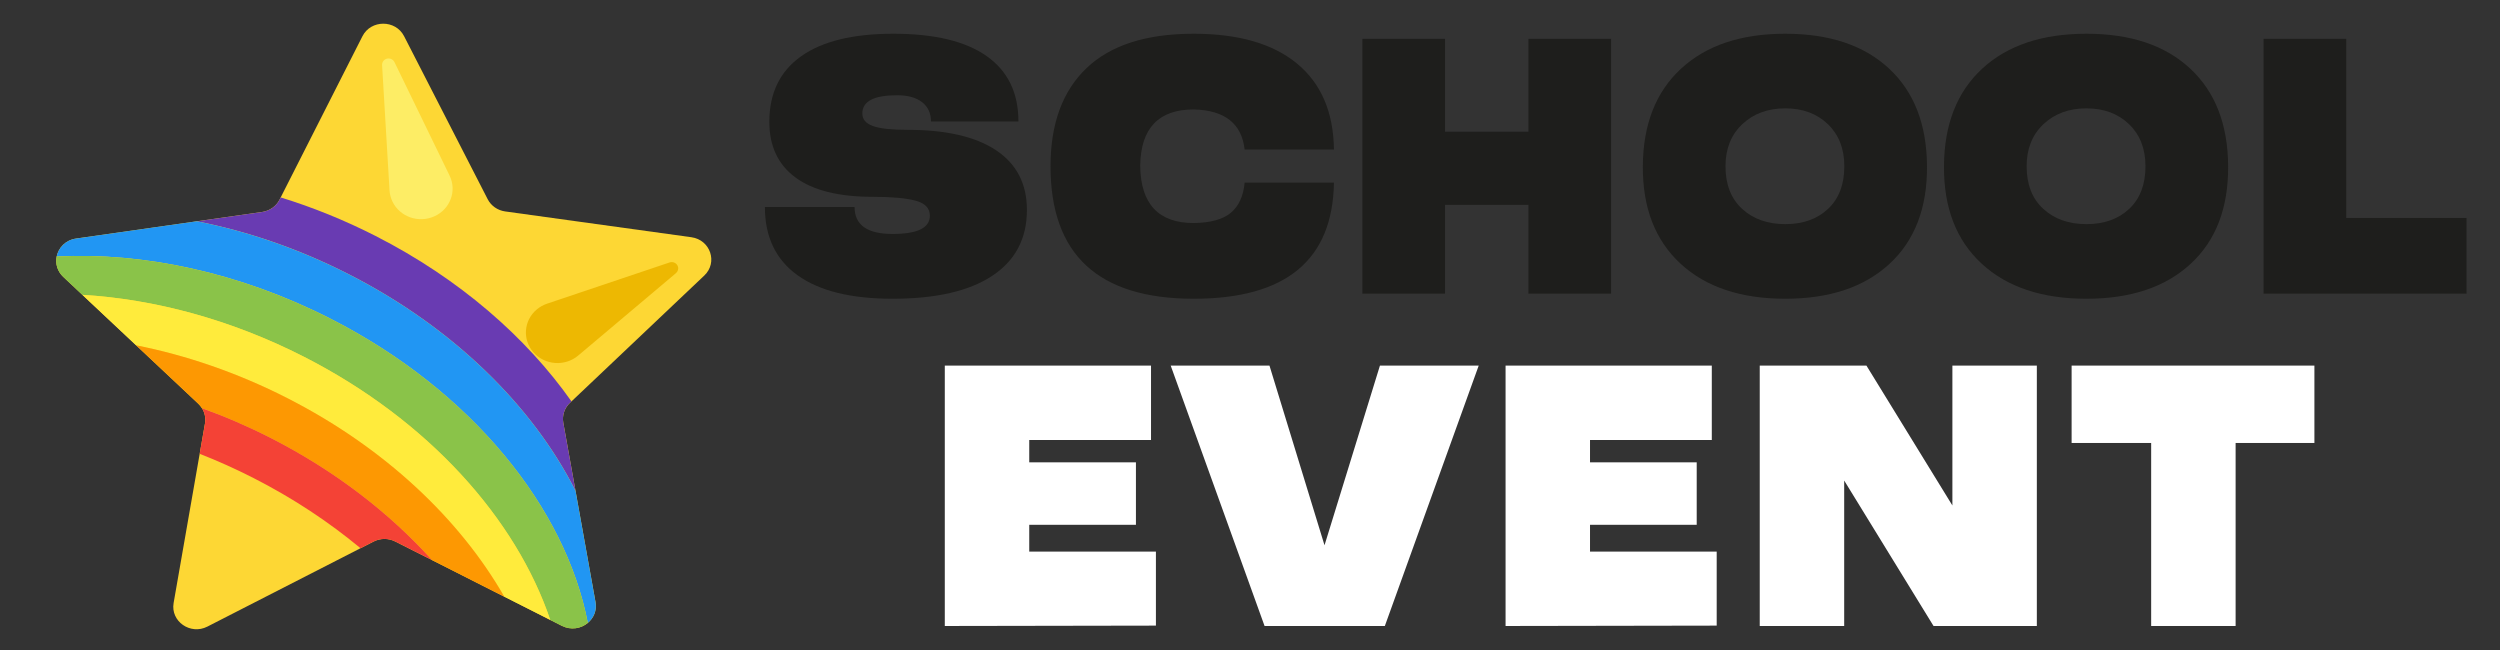 <?xml version="1.0" encoding="UTF-8" standalone="no"?>
<!-- Generator: Adobe Illustrator 27.4.1, SVG Export Plug-In . SVG Version: 6.00 Build 0)  -->

<svg
   xmlns:dc="http://purl.org/dc/elements/1.1/"
   xmlns:cc="http://creativecommons.org/ns#"
   xmlns:rdf="http://www.w3.org/1999/02/22-rdf-syntax-ns#"
   xmlns:svg="http://www.w3.org/2000/svg"
   xmlns="http://www.w3.org/2000/svg"
   xmlns:xlink="http://www.w3.org/1999/xlink"
   xmlns:sodipodi="http://sodipodi.sourceforge.net/DTD/sodipodi-0.dtd"
   xmlns:inkscape="http://www.inkscape.org/namespaces/inkscape"
   version="1.1"
   id="Layer_1"
   x="0px"
   y="0px"
   viewBox="0 0 500 130"
   xml:space="preserve"
   sodipodi:docname="School-events-uk.svg"
   width="500"
   height="130"
   inkscape:version="0.92.4 (5da689c313, 2019-01-14)"><rect x="0" y="0" width="500" height="130" fill="#333333" stroke="none"/><defs
   id="defs157" /><sodipodi:namedview
   pagecolor="#ffffff"
   bordercolor="#666666"
   borderopacity="1"
   objecttolerance="10"
   gridtolerance="10"
   guidetolerance="10"
   inkscape:pageopacity="0"
   inkscape:pageshadow="2"
   inkscape:window-width="1920"
   inkscape:window-height="1009"
   id="namedview155"
   showgrid="false"
   inkscape:zoom="1.3568948"
   inkscape:cx="312.42232"
   inkscape:cy="213.98092"
   inkscape:window-x="-8"
   inkscape:window-y="-8"
   inkscape:window-maximized="1"
   inkscape:current-layer="Layer_1" />
<style
   type="text/css"
   id="style2">
	.st0{fill:#1E1E1C;}
	.st1{fill:#2EBA77;}
	.st2{clip-path:url(#SVGID_00000131335848372461434460000008572276469344522120_);fill:#FDD734;}
	.st3{clip-path:url(#SVGID_00000131335848372461434460000008572276469344522120_);fill:#FDED65;}
	.st4{clip-path:url(#SVGID_00000131335848372461434460000008572276469344522120_);fill:#EDB802;}
	.st5{clip-path:url(#SVGID_00000131335848372461434460000008572276469344522120_);fill:#693BB2;}
	.st6{clip-path:url(#SVGID_00000131335848372461434460000008572276469344522120_);fill:#2196F3;}
	.st7{clip-path:url(#SVGID_00000131335848372461434460000008572276469344522120_);fill:#8AC349;}
	.st8{clip-path:url(#SVGID_00000131335848372461434460000008572276469344522120_);fill:#FFEB3C;}
	.st9{clip-path:url(#SVGID_00000131335848372461434460000008572276469344522120_);fill:#FD9802;}
	.st10{clip-path:url(#SVGID_00000131335848372461434460000008572276469344522120_);fill:#F44236;}
	.st11{display:none;}
	.st12{display:inline;fill:#1E1E1C;}
	.st13{display:inline;}
</style>
<g
   id="g56"
   transform="matrix(0.059,0,0,0.059,-37.789,-88.023)">
	<g
   id="g16">
		<path
   class="st0"
   d="m 3666.21,2504.62 c -140.95,0 -248.33,-26.53 -322.14,-79.59 -73.81,-53.06 -110.7,-130.19 -110.7,-231.38 h 304 c 0,60.88 42.94,91.31 128.84,91.31 84.23,0 126.36,-20.56 126.36,-61.7 0,-25.5 -16.27,-42.56 -48.8,-51.2 -32.53,-8.64 -80.89,-12.97 -145.11,-12.97 -115.09,0 -202.25,-21.8 -261.47,-65.39 -59.22,-43.59 -88.81,-106.53 -88.81,-188.81 0,-97.06 35.86,-171.11 107.58,-222.11 71.72,-51 175.97,-76.52 312.75,-76.52 139.28,0 244.78,25.3 316.5,75.89 71.72,50.59 107.59,124.44 107.59,221.5 h -296.48 c 0,-27.97 -10.02,-49.77 -30.03,-65.39 -20.01,-15.62 -48.38,-23.45 -85.06,-23.45 -78.41,0 -117.59,20.58 -117.59,61.7 0,19.75 11.88,33.94 35.66,42.58 23.77,8.64 63.17,12.95 118.22,12.95 130.94,0 231.02,23.25 300.23,69.72 69.22,46.48 103.83,113.73 103.83,201.77 0,97.08 -39.2,171.53 -117.59,223.36 -78.42,51.83 -191,77.73 -337.78,77.73 z"
   id="path4"
   inkscape:connector-curvature="0"
   style="fill:#1e1e1c" />
		<path
   class="st0"
   d="m 4687,2504.62 c -323.59,0 -485.39,-149.72 -485.39,-449.19 0,-143.95 40.66,-254.8 121.97,-332.55 81.31,-77.75 202.45,-116.62 363.42,-116.62 151.78,0 268.55,33.73 350.28,101.19 81.72,67.47 123.42,164.55 125.09,291.23 h -302.73 c -10.02,-88.03 -67.56,-133.28 -172.64,-135.75 -119.27,0 -179.73,63.77 -181.39,191.27 1.66,129.17 62.12,193.75 181.39,193.75 57.53,-0.81 99.66,-12.55 126.34,-35.17 26.68,-22.62 42.12,-56.56 46.3,-101.81 h 302.73 c -4.17,262.44 -162.62,393.65 -475.37,393.65 z"
   id="path6"
   inkscape:connector-curvature="0"
   style="fill:#1e1e1c" />
		<path
   class="st0"
   d="m 5258.7,2487.34 v -863.8 h 280.22 v 314.67 h 282.73 v -314.67 h 280.22 v 863.8 h -280.22 v -301.09 h -282.73 v 301.09 z"
   id="path8"
   inkscape:connector-curvature="0"
   style="fill:#1e1e1c" />
		<path
   class="st0"
   d="m 6692.32,2504.62 c -150.97,0 -269.39,-39.69 -355.3,-119.08 -85.91,-79.39 -128.44,-189.42 -127.59,-330.11 0.83,-141.48 43.98,-251.72 129.47,-330.7 85.48,-78.97 203.28,-118.47 353.41,-118.47 150.13,0 267.5,39.5 352.16,118.47 84.66,78.98 127.39,189.22 128.23,330.72 0.83,141.5 -41.5,251.73 -126.98,330.7 -85.49,78.99 -203.29,118.47 -353.4,118.47 z m -146.37,-304.79 c 37.53,34.56 86.31,51.83 146.36,51.83 60.05,0 108.42,-17.27 145.12,-51.83 36.69,-34.55 55.05,-82.67 55.05,-144.39 0,-59.22 -18.56,-106.73 -55.67,-142.52 -37.12,-35.78 -85.28,-53.69 -144.5,-53.69 -59.22,0 -107.8,17.91 -145.73,53.69 -37.95,35.78 -56.92,83.3 -56.92,142.52 -0.01,61.72 18.75,109.84 56.29,144.39 z"
   id="path10"
   inkscape:connector-curvature="0"
   style="fill:#1e1e1c" />
		<path
   class="st0"
   d="m 7713.13,2504.62 c -150.97,0 -269.39,-39.69 -355.3,-119.08 -85.91,-79.39 -128.44,-189.42 -127.59,-330.11 0.83,-141.48 43.98,-251.72 129.47,-330.7 85.48,-78.97 203.28,-118.47 353.41,-118.47 150.13,0 267.5,39.5 352.16,118.47 84.66,78.98 127.39,189.22 128.23,330.72 0.83,141.5 -41.5,251.73 -126.98,330.7 -85.49,78.99 -203.29,118.47 -353.4,118.47 z m -146.37,-304.79 c 37.53,34.56 86.31,51.83 146.36,51.83 60.05,0 108.42,-17.27 145.12,-51.83 36.69,-34.55 55.05,-82.67 55.05,-144.39 0,-59.22 -18.56,-106.73 -55.67,-142.52 -37.12,-35.78 -85.28,-53.69 -144.5,-53.69 -59.22,0 -107.8,17.91 -145.73,53.69 -37.95,35.78 -56.92,83.3 -56.92,142.52 -0.01,61.72 18.75,109.84 56.29,144.39 z"
   id="path12"
   inkscape:connector-curvature="0"
   style="fill:#1e1e1c" />
		<path
   class="st0"
   d="m 8313.59,2487.34 v -863.8 h 280.22 v 607.12 h 407.83 v 256.67 h -688.05 z"
   id="path14"
   inkscape:connector-curvature="0"
   style="fill:#1e1e1c" />
	</g>
	<g
   id="g28">
		<path
   class="st1"
   d="m 3843.19,3613.92 v -882.7 h 699.06 v 252.2 h -412.8 v 75.66 h 361.67 v 211.86 h -361.67 v 90.78 h 429.41 v 250.94 z"
   id="path18"
   inkscape:connector-curvature="0"
   style="fill:#ffffff" />
		<path
   class="st1"
   d="m 4927.16,3613.92 -318.22,-882.7 h 334.84 l 186.58,609.06 187.88,-609.06 h 334.83 l -318.22,882.7 z"
   id="path20"
   inkscape:connector-curvature="0"
   style="fill:#ffffff" />
		<path
   class="st1"
   d="m 5744.12,3613.92 v -882.7 h 699.06 v 252.2 h -412.8 v 75.66 h 361.67 v 211.86 h -361.67 v 90.78 h 429.41 v 250.94 z"
   id="path22"
   inkscape:connector-curvature="0"
   style="fill:#ffffff" />
		<path
   class="st1"
   d="m 6605.71,3613.92 v -882.7 h 361.67 l 291.39,474.14 v -474.14 h 286.27 v 882.7 h -350.17 l -302.89,-493.05 v 493.05 z"
   id="path24"
   inkscape:connector-curvature="0"
   style="fill:#ffffff" />
		<path
   class="st1"
   d="m 7932.57,3613.92 v -620.41 h -269.66 v -262.3 h 823.03 v 262.3 h -267.11 v 620.41 z"
   id="path26"
   inkscape:connector-curvature="0"
   style="fill:#ffffff" />
	</g>
	<g
   id="g54">
		<defs
   id="defs31">
			<rect
   id="SVGID_1_"
   x="831.06"
   y="1572.24"
   width="2220.65"
   height="2052.74" />
		</defs>
		<clipPath
   id="SVGID_00000062907774024237227340000007794578140514611878_">
			<use
   xlink:href="#SVGID_1_"
   style="overflow:visible"
   id="use33"
   x="0"
   y="0"
   width="100%"
   height="100%" />
		</clipPath>
		<path
   style="fill:#fdd734"
   d="m 2572.5,2857.46 c -18.46,17.54 -26.94,42.82 -22.49,67.54 l 41.44,230.75 67.73,376.99 c 5.19,28.78 -6.43,54.46 -26.12,70.8 -22.91,19.06 -56.77,25.52 -87.91,9.81 l -39.38,-19.93 -155.8,-78.86 h -0.08 l -244.87,-123.99 -0.08,-0.08 -124.66,-62.99 c -22.99,-11.64 -50.34,-11.56 -73.33,0.16 l -44.33,22.65 -519.15,265.68 c -57.76,29.5 -125.32,-17.86 -114.44,-80.13 l 88.32,-505.6 17.96,-102.62 c 3.21,-18.18 -0.58,-36.68 -10.3,-52.15 -3.46,-5.5 -7.66,-10.6 -12.52,-15.23 L 1101.9,2662.44 919.73,2491.41 855.05,2430.65 c -20.76,-19.54 -27.27,-45.53 -22.49,-69.21 6.1,-29.66 29.91,-55.74 65.83,-60.84 l 409.32,-58.53 h 0.08 l 221.22,-31.58 c 25.62,-3.67 47.79,-19.3 59.16,-41.86 l 3.79,-7.5 277.08,-546.27 c 28.75,-56.69 112.22,-56.85 141.22,-0.32 l 283.35,552.57 c 11.53,22.49 33.78,38.03 59.4,41.54 l 631.04,87.39 c 64.6,8.93 90.55,85.64 43.91,129.89 l -450.27,426.67 z"
   clip-path="url(#SVGID_00000062907774024237227340000007794578140514611878_)"
   id="path36"
   inkscape:connector-curvature="0" />
		<path
   style="fill:#fded65"
   d="m 1977.58,1702.29 187.01,385 c 25.15,51.76 2.17,113.45 -51.31,137.77 -53.49,24.34 -117.23,2.11 -142.36,-49.66 -5.95,-12.24 -9.19,-25.39 -9.99,-38.11 l -25.24,-424.71 c -0.69,-11.75 8.58,-21.82 20.71,-22.49 9.21,-0.52 17.45,4.58 21.18,12.2"
   clip-path="url(#SVGID_00000062907774024237227340000007794578140514611878_)"
   id="path38"
   inkscape:connector-curvature="0" />
		<path
   style="fill:#edb802"
   d="m 2931.96,2417.73 -331.47,279.42 c -44.57,37.56 -112.16,33.06 -150.97,-10.07 -38.81,-43.13 -34.16,-108.54 10.41,-146.11 10.54,-8.88 22.72,-15.5 35.14,-19.73 l 415.21,-139.7 c 11.49,-3.86 24.03,2.02 28.02,13.13 3.03,8.44 0.21,17.51 -6.34,23.06"
   clip-path="url(#SVGID_00000062907774024237227340000007794578140514611878_)"
   id="path40"
   inkscape:connector-curvature="0" />
		<path
   style="fill:#693bb2"
   d="m 2591.45,3155.75 c -144.1,-284.98 -411.55,-552.01 -768.3,-733.97 -169.56,-86.51 -344.07,-146 -515.36,-179.72 l 221.22,-31.58 c 25.62,-3.67 47.79,-19.3 59.16,-41.86 l 3.79,-7.49 c 107.93,33.25 215.95,76.79 322.07,130.85 283.18,144.48 510.01,342.54 663.67,560.62 l -5.19,4.86 c -18.46,17.54 -26.94,42.82 -22.49,67.54 z"
   clip-path="url(#SVGID_00000062907774024237227340000007794578140514611878_)"
   id="path42"
   inkscape:connector-curvature="0" />
		<path
   style="fill:#2196f3"
   d="m 2633.06,3603.54 c -74.65,-388.63 -392.51,-786.67 -871.79,-1031.06 -309.63,-157.96 -635.9,-225.89 -928.72,-211.06 6.1,-29.66 29.91,-55.74 65.83,-60.84 l 409.32,-58.53 h 0.08 c 171.29,33.73 345.8,93.21 515.36,179.72 356.76,181.96 624.2,448.99 768.3,733.97 l 67.73,376.99 c 5.2,28.79 -6.42,54.47 -26.11,70.81"
   clip-path="url(#SVGID_00000062907774024237227340000007794578140514611878_)"
   id="path44"
   inkscape:connector-curvature="0" />
		<path
   style="fill:#8ac349"
   d="m 2633.06,3603.54 c -22.91,19.06 -56.77,25.52 -87.91,9.81 l -39.38,-19.93 C 2390.01,3251.12 2093.07,2916.7 1670.89,2701.34 1422.56,2574.72 1163.6,2505.91 919.72,2491.4 l -64.68,-60.76 c -20.76,-19.54 -27.27,-45.53 -22.49,-69.21 292.82,-14.83 619.09,53.1 928.72,211.06 479.28,244.38 797.14,642.42 871.79,1031.05"
   clip-path="url(#SVGID_00000062907774024237227340000007794578140514611878_)"
   id="path46"
   inkscape:connector-curvature="0" />
		<path
   style="fill:#ffeb3c"
   d="m 2505.76,3593.42 -155.8,-78.86 c -150.04,-261.85 -404.13,-504.09 -735.27,-672.97 -168.74,-86.03 -342.34,-145.36 -512.81,-179.17 L 919.71,2491.39 c 243.88,14.51 502.84,83.32 751.17,209.94 422.18,215.37 719.12,549.78 834.88,892.09"
   clip-path="url(#SVGID_00000062907774024237227340000007794578140514611878_)"
   id="path48"
   inkscape:connector-curvature="0" />
		<path
   style="fill:#fd9802"
   d="m 2349.88,3514.56 -244.87,-123.99 c -143.53,-159.47 -328.17,-302.44 -546.26,-413.75 -77.12,-39.31 -155.31,-73.12 -233.75,-101.34 -3.46,-5.5 -7.66,-10.6 -12.52,-15.23 l -210.59,-197.82 c 170.47,33.81 344.07,93.13 512.81,179.17 331.13,168.87 585.23,411.11 735.18,672.96"
   clip-path="url(#SVGID_00000062907774024237227340000007794578140514611878_)"
   id="path50"
   inkscape:connector-curvature="0" />
		<path
   style="fill:#f44236"
   d="m 2104.93,3390.49 -124.66,-62.99 c -22.99,-11.64 -50.34,-11.56 -73.33,0.16 l -44.33,22.65 c -107.19,-89.06 -228.8,-169.68 -363.18,-238.17 -60.23,-30.7 -121.03,-58.05 -182.09,-81.89 l 17.96,-102.62 c 3.21,-18.18 -0.58,-36.68 -10.3,-52.15 78.44,28.23 156.63,62.03 233.75,101.34 218.01,111.23 402.65,254.28 546.18,413.67"
   clip-path="url(#SVGID_00000062907774024237227340000007794578140514611878_)"
   id="path52"
   inkscape:connector-curvature="0" />
	</g>
</g>
<g
   class="st11"
   id="g106"
   style="display:none"
   transform="translate(0,-4870)">
	<g
   id="g104">
		<path
   class="st12"
   d="m 3506.75,3987.98 v -235.01 h 166.52 v 56.4 h -104.41 v 44.32 h 94.34 v 52.04 h -94.34 v 82.25 z"
   id="path58"
   inkscape:connector-curvature="0"
   style="display:inline;fill:#1e1e1c" />
		<path
   class="st12"
   d="m 3885.12,3820.12 v 167.86 h -57.41 v -31.56 c -7.61,23.95 -28.87,35.92 -63.79,35.92 -38.5,0 -57.75,-20.03 -57.75,-60.09 v -112.13 h 61.77 v 98.03 c 0,23.73 8.73,35.59 26.19,35.59 19.25,0 28.87,-11.63 28.87,-34.92 v -98.7 z"
   id="path60"
   inkscape:connector-curvature="0"
   style="display:inline;fill:#1e1e1c" />
		<path
   class="st12"
   d="m 3925.4,3987.98 v -167.86 h 57.41 v 31.56 c 7.61,-23.95 28.87,-35.92 63.79,-35.92 38.49,0 57.75,20.03 57.75,60.1 v 112.13 h -61.77 v -98.03 c 0,-23.72 -8.73,-35.59 -26.19,-35.59 -19.25,0 -28.87,11.64 -28.87,34.92 v 98.7 h -62.12 z"
   id="path62"
   inkscape:connector-curvature="0"
   style="display:inline;fill:#1e1e1c" />
		<path
   class="st12"
   d="m 4326.25,3992.01 c -31.11,0.22 -53.77,-6.04 -67.98,-18.8 -14.22,-12.76 -21.32,-29.88 -21.32,-51.37 0,-27.75 18.69,-49.69 56.07,-65.8 -9.18,-15.44 -13.77,-31.33 -13.77,-47.67 0,-19.47 7.94,-34.24 23.84,-44.32 15.89,-10.07 35.7,-15.11 59.42,-15.11 12.53,0 24.39,1.85 35.59,5.54 11.19,3.69 20.82,9.74 28.87,18.13 8.06,8.39 12.09,18.41 12.09,30.05 0,15.67 -4.59,29.21 -13.76,40.62 -9.18,11.41 -21.49,20.48 -36.93,27.19 l -10.07,3.69 29.54,32.9 c 10.52,-11.86 17.57,-26.74 21.15,-44.65 h 61.77 c -6.71,30.89 -17.57,55.29 -32.57,73.19 -4.25,5.15 -8.28,9.29 -12.09,12.42 l 37.27,39.95 h -73.52 l -10.74,-11.42 c -23.51,10.31 -47.8,15.46 -72.86,15.46 z m 5.37,-49.35 c 10.52,0 20.59,-1.79 30.21,-5.37 l -37.27,-41.97 c -14.77,6.49 -22.16,15.11 -22.16,25.85 -0.23,6.71 2.52,11.98 8.22,15.78 5.72,3.81 12.72,5.71 21,5.71 z m 15.78,-106.76 c 11.19,-2.91 19.19,-5.99 24,-9.23 4.81,-3.24 7.22,-8.67 7.22,-16.28 0,-12.31 -6.38,-18.46 -19.14,-18.46 -12.31,0 -18.46,6.83 -18.46,20.48 0,7.6 2.12,15.43 6.38,23.49 z"
   id="path64"
   inkscape:connector-curvature="0"
   style="display:inline;fill:#1e1e1c" />
		<path
   class="st12"
   d="m 4629.4,3987.98 v -235.01 h 166.52 v 56.4 h -104.41 v 44.32 h 94.34 v 52.04 h -94.34 v 82.25 z"
   id="path66"
   inkscape:connector-curvature="0"
   style="display:inline;fill:#1e1e1c" />
		<path
   class="st12"
   d="m 5007.77,3820.12 v 167.86 h -57.41 v -31.56 c -7.61,23.95 -28.87,35.92 -63.79,35.92 -38.5,0 -57.75,-20.03 -57.75,-60.09 v -112.13 h 61.77 v 98.03 c 0,23.73 8.73,35.59 26.19,35.59 19.25,0 28.87,-11.63 28.87,-34.92 v -98.7 z"
   id="path68"
   inkscape:connector-curvature="0"
   style="display:inline;fill:#1e1e1c" />
		<path
   class="st12"
   d="m 5048.05,3987.98 v -167.86 h 57.41 v 31.56 c 7.61,-23.95 28.87,-35.92 63.79,-35.92 38.49,0 57.75,20.03 57.75,60.1 v 112.13 h -61.77 v -98.03 c 0,-23.72 -8.73,-35.59 -26.19,-35.59 -19.25,0 -28.87,11.64 -28.87,34.92 v 98.7 h -62.12 z"
   id="path70"
   inkscape:connector-curvature="0"
   style="display:inline;fill:#1e1e1c" />
		<path
   class="st12"
   d="m 5327.37,3992.01 c -23.95,0 -42.08,-7.55 -54.39,-22.66 -12.31,-15.11 -18.46,-36.87 -18.46,-65.3 0,-28.42 6.15,-50.19 18.46,-65.3 12.31,-15.11 30.44,-22.66 54.39,-22.66 15.66,0 28.87,3.75 39.62,11.25 10.74,7.5 17.57,16.28 20.48,26.35 v -100.72 h 61.77 v 235.01 h -61.77 v -34.92 c -3.14,10.07 -10.02,19.08 -20.65,27.03 -10.63,7.94 -23.79,11.92 -39.45,11.92 z m 24.84,-46 c 11.19,0 19.86,-3.58 26.02,-10.74 6.15,-7.16 9.23,-17.01 9.23,-29.54 0,-12.53 -3.08,-22.38 -9.23,-29.54 -6.16,-7.16 -14.83,-10.74 -26.02,-10.74 -23.73,0 -35.59,13.43 -35.59,40.29 0,13.21 3.02,23.22 9.07,30.05 6.05,6.81 14.88,10.22 26.52,10.22 z"
   id="path72"
   inkscape:connector-curvature="0"
   style="display:inline;fill:#1e1e1c" />
		<path
   class="st12"
   d="m 5487.85,3987.98 v -167.86 h 57.75 v 52.37 c 1.12,-15.44 8.17,-28.03 21.15,-37.77 12.98,-9.74 29.43,-14.6 49.35,-14.6 v 53.04 c -23.28,0.67 -39.73,3.14 -49.35,7.39 -11.19,5.15 -16.79,16.57 -16.79,34.24 v 73.19 z"
   id="path74"
   inkscape:connector-curvature="0"
   style="display:inline;fill:#1e1e1c" />
		<path
   class="st12"
   d="m 5688.95,3992.01 c -18.58,0 -32.9,-4.36 -42.97,-13.09 -10.07,-8.73 -15.11,-20.93 -15.11,-36.59 0,-6.04 0.78,-11.58 2.35,-16.62 1.56,-5.04 3.41,-9.23 5.54,-12.59 2.12,-3.36 5.2,-6.38 9.23,-9.06 4.03,-2.69 7.55,-4.75 10.58,-6.21 3.02,-1.45 7.33,-2.8 12.92,-4.03 5.59,-1.23 9.85,-2.07 12.76,-2.52 2.91,-0.45 7.27,-1.12 13.09,-2.01 20.59,-2.91 32.68,-5.15 36.26,-6.71 5.37,-2.46 8.17,-5.71 8.39,-9.74 0,-12.98 -8.62,-19.36 -25.85,-19.14 -18.36,0.23 -27.53,8.95 -27.53,26.19 h -54.05 c -0.23,-20.81 6.49,-36.65 20.14,-47.5 13.65,-10.85 33.46,-16.28 59.42,-16.28 29.99,0 51.7,5.77 65.13,17.29 13.43,11.53 20.14,29.27 20.14,53.21 V 3988 h -51.7 v -22.49 c -3.36,6.71 -9.9,12.82 -19.64,18.3 -9.73,5.46 -22.77,8.2 -39.1,8.2 z m 20.47,-39.95 c 10.29,0 18.41,-2.52 24.34,-7.55 5.93,-5.04 8.9,-11.02 8.9,-17.96 v -16.45 c -9.18,4.03 -20.03,7.28 -32.57,9.74 -11.19,2.69 -17.96,5.15 -20.31,7.39 -2.35,2.24 -3.52,5.6 -3.52,10.07 0,9.84 7.72,14.76 23.16,14.76 z"
   id="path76"
   inkscape:connector-curvature="0"
   style="display:inline;fill:#1e1e1c" />
		<path
   class="st12"
   d="m 5839.01,3794.27 v -41.29 h 62.11 v 41.29 z m 0,193.71 v -167.86 h 62.11 v 167.86 z"
   id="path78"
   inkscape:connector-curvature="0"
   style="display:inline;fill:#1e1e1c" />
		<path
   class="st12"
   d="m 6017.95,3992.68 c -56.4,0 -84.6,-19.81 -84.6,-59.42 h 54.39 c 0.45,6.49 3.36,11.58 8.73,15.28 5.37,3.69 12.53,5.54 21.49,5.54 8.06,0 14.83,-1.4 20.31,-4.2 5.48,-2.8 8.23,-6.66 8.23,-11.58 0,-5.59 -2.24,-9.57 -6.71,-11.92 -4.48,-2.35 -14.44,-3.52 -29.88,-3.52 -25.07,0 -43.54,-3.86 -55.4,-11.58 -11.87,-7.72 -17.79,-20.2 -17.79,-37.43 0,-17.23 6.77,-31.17 20.31,-41.8 13.54,-10.63 33.74,-15.95 60.6,-15.95 27.3,0 47.89,4.98 61.77,14.94 13.88,9.96 20.82,23.78 20.82,41.46 h -54.05 c -1.34,-12.98 -10.74,-19.47 -28.2,-19.47 -15.89,0 -23.84,4.93 -23.84,14.77 0,5.37 2.57,9.06 7.72,11.08 5.15,2.01 15.44,3.14 30.89,3.36 24.39,0.45 42.47,4.36 54.22,11.75 11.75,7.39 17.63,20.93 17.63,40.62 -0.02,38.71 -28.89,58.07 -86.64,58.07 z"
   id="path80"
   inkscape:connector-curvature="0"
   style="display:inline;fill:#1e1e1c" />
		<path
   class="st12"
   d="m 6135.79,3794.27 v -41.29 h 62.11 v 41.29 z m 0,193.71 v -167.86 h 62.11 v 167.86 z"
   id="path82"
   inkscape:connector-curvature="0"
   style="display:inline;fill:#1e1e1c" />
		<path
   class="st12"
   d="m 6239.53,3987.98 v -167.86 h 57.41 v 31.56 c 7.61,-23.95 28.87,-35.92 63.79,-35.92 38.49,0 57.75,20.03 57.75,60.1 v 112.13 h -61.77 v -98.03 c 0,-23.72 -8.73,-35.59 -26.19,-35.59 -19.25,0 -28.87,11.64 -28.87,34.92 v 98.7 h -62.12 z"
   id="path84"
   inkscape:connector-curvature="0"
   style="display:inline;fill:#1e1e1c" />
		<path
   class="st12"
   d="m 6542.69,4055.13 c -31.34,0 -55.01,-5.66 -71.01,-16.95 -16,-11.3 -24.34,-27.25 -25.01,-47.84 h 62.11 c 1.34,18.13 12.31,27.19 32.9,27.19 12.76,0 22.6,-4.03 29.54,-12.09 6.93,-8.06 10.41,-20.14 10.41,-36.26 v -21.15 c -2.91,10.07 -9.74,17.91 -20.48,23.5 -10.74,5.6 -24.84,8.39 -42.3,8.39 -23.06,0 -41.07,-7.22 -54.05,-21.65 -12.98,-14.44 -19.47,-34.3 -19.47,-59.59 0,-25.29 6.55,-45.38 19.64,-60.26 13.09,-14.88 31.17,-22.33 54.22,-22.33 32.23,0 52.04,12.65 59.42,37.94 v -33.91 h 62.11 l -0.33,152.42 c 0,27.08 -8.51,47.62 -25.52,61.61 -17.01,13.98 -41.08,20.98 -72.18,20.98 z m -1.01,-116.5 c 10.96,0 19.69,-3.53 26.19,-10.58 6.49,-7.05 9.74,-16.5 9.74,-28.37 0,-11.64 -3.25,-20.98 -9.74,-28.03 -6.49,-7.05 -15.22,-10.58 -26.19,-10.58 -11.19,0 -19.7,3.53 -25.52,10.58 -5.82,7.05 -8.73,16.4 -8.73,28.03 0,11.87 2.91,21.32 8.73,28.37 5.82,7.05 14.33,10.58 25.52,10.58 z"
   id="path86"
   inkscape:connector-curvature="0"
   style="display:inline;fill:#1e1e1c" />
		<path
   class="st12"
   d="m 6844.5,3987.98 v -176.93 h -74.87 v -58.08 h 211.17 v 58.08 h -74.2 v 176.93 z"
   id="path88"
   inkscape:connector-curvature="0"
   style="display:inline;fill:#1e1e1c" />
		<path
   class="st12"
   d="m 7079.17,3992.01 c -30.44,0 -53.88,-7.66 -70.33,-23 -16.45,-15.33 -24.57,-36.98 -24.34,-64.96 0.22,-27.98 8.45,-49.63 24.68,-64.96 16.23,-15.33 39.56,-23 70,-23 29.99,0 53.16,7.72 69.5,23.17 16.33,15.44 24.51,37.05 24.51,64.8 0.22,27.98 -7.84,49.63 -24.17,64.96 -16.36,15.32 -39.64,22.99 -69.85,22.99 z m 0.33,-46.33 c 12.09,0 20.92,-3.75 26.52,-11.25 5.59,-7.5 8.39,-17.62 8.39,-30.38 0,-27.75 -11.64,-41.63 -34.92,-41.63 -23.73,0 -35.59,13.88 -35.59,41.63 0.02,27.75 11.88,41.63 35.6,41.63 z"
   id="path90"
   inkscape:connector-curvature="0"
   style="display:inline;fill:#1e1e1c" />
		<path
   class="st12"
   d="m 7293.36,4055.13 c -31.34,0 -55.01,-5.66 -71.01,-16.95 -16,-11.3 -24.34,-27.25 -25.01,-47.84 h 62.11 c 1.34,18.13 12.31,27.19 32.9,27.19 12.76,0 22.6,-4.03 29.54,-12.09 6.93,-8.06 10.41,-20.14 10.41,-36.26 v -21.15 c -2.91,10.07 -9.74,17.91 -20.48,23.5 -10.74,5.6 -24.84,8.39 -42.3,8.39 -23.06,0 -41.07,-7.22 -54.05,-21.65 -12.98,-14.44 -19.47,-34.3 -19.47,-59.59 0,-25.29 6.55,-45.38 19.64,-60.26 13.09,-14.88 31.17,-22.33 54.22,-22.33 32.23,0 52.04,12.65 59.42,37.94 v -33.91 h 62.11 l -0.33,152.42 c 0,27.08 -8.51,47.62 -25.52,61.61 -17.01,13.98 -41.07,20.98 -72.18,20.98 z m -1.01,-116.5 c 10.96,0 19.69,-3.53 26.19,-10.58 6.49,-7.05 9.74,-16.5 9.74,-28.37 0,-11.64 -3.25,-20.98 -9.74,-28.03 -6.49,-7.05 -15.22,-10.58 -26.19,-10.58 -11.19,0 -19.7,3.53 -25.52,10.58 -5.82,7.05 -8.73,16.4 -8.73,28.03 0,11.87 2.91,21.32 8.73,28.37 5.83,7.05 14.33,10.58 25.52,10.58 z"
   id="path92"
   inkscape:connector-curvature="0"
   style="display:inline;fill:#1e1e1c" />
		<path
   class="st12"
   d="m 7507.89,3992.01 c -30,0 -53.1,-7.77 -69.33,-23.33 -16.23,-15.55 -24.34,-37.1 -24.34,-64.63 0,-26.63 8.39,-47.95 25.18,-63.96 16.79,-16 39.28,-24 67.48,-24 28.2,0 50.02,8 65.47,24 15.44,16 23.17,38.78 23.17,68.32 v 7.72 h -123.88 c 0.89,10.74 4.47,19.19 10.74,25.35 6.26,6.16 14.77,9.23 25.52,9.23 8.28,0 15.22,-2.29 20.82,-6.88 5.59,-4.58 8.73,-10.58 9.4,-17.96 h 54.72 c -0.67,20.14 -8.22,36.21 -22.66,48.18 -14.45,11.97 -35.21,17.96 -62.29,17.96 z m -34.91,-105.76 h 67.48 c -3.14,-19.69 -14.33,-29.54 -33.57,-29.54 -19.03,0 -30.34,9.85 -33.91,29.54 z"
   id="path94"
   inkscape:connector-curvature="0"
   style="display:inline;fill:#1e1e1c" />
		<path
   class="st12"
   d="m 7686.84,3987.98 c -16.57,0 -28.99,-4.08 -37.27,-12.25 -8.28,-8.17 -12.42,-19.75 -12.42,-34.75 v -76.88 h -31.22 v -43.98 h 32.23 v -50.02 h 61.1 v 50.02 h 36.93 v 43.98 h -36.93 v 51.03 c 0,8.51 1.23,14.49 3.69,17.96 2.46,3.47 7.94,5.2 16.45,5.2 h 18.13 v 49.69 z"
   id="path96"
   inkscape:connector-curvature="0"
   style="display:inline;fill:#1e1e1c" />
		<path
   class="st12"
   d="m 7772.11,3987.98 v -235.01 h 57.41 v 98.7 c 7.61,-23.95 28.87,-35.92 63.79,-35.92 18.58,0 32.84,5.15 42.81,15.44 9.96,10.3 14.94,25.18 14.94,44.65 v 112.13 h -61.77 v -98.03 c 0,-23.72 -8.73,-35.59 -26.19,-35.59 -8.73,0 -15.73,3.42 -20.98,10.24 -5.26,6.83 -7.89,15.06 -7.89,24.68 v 98.7 h -62.12 z"
   id="path98"
   inkscape:connector-curvature="0"
   style="display:inline;fill:#1e1e1c" />
		<path
   class="st12"
   d="m 8071.24,3992.01 c -30,0 -53.1,-7.77 -69.33,-23.33 -16.23,-15.55 -24.34,-37.1 -24.34,-64.63 0,-26.63 8.39,-47.95 25.18,-63.96 16.79,-16 39.28,-24 67.48,-24 28.2,0 50.02,8 65.47,24 15.44,16 23.17,38.78 23.17,68.32 v 7.72 h -123.88 c 0.89,10.74 4.47,19.19 10.74,25.35 6.26,6.16 14.77,9.23 25.52,9.23 8.28,0 15.22,-2.29 20.82,-6.88 5.59,-4.58 8.73,-10.58 9.4,-17.96 h 54.72 c -0.67,20.14 -8.22,36.21 -22.66,48.18 -14.45,11.97 -35.21,17.96 -62.29,17.96 z m -34.91,-105.76 h 67.48 c -3.14,-19.69 -14.33,-29.54 -33.57,-29.54 -19.03,0 -30.34,9.85 -33.91,29.54 z"
   id="path100"
   inkscape:connector-curvature="0"
   style="display:inline;fill:#1e1e1c" />
		<path
   class="st12"
   d="m 8187.74,3987.98 v -167.86 h 57.75 v 52.37 c 1.12,-15.44 8.17,-28.03 21.15,-37.77 12.98,-9.74 29.43,-14.6 49.35,-14.6 v 53.04 c -23.28,0.67 -39.73,3.14 -49.35,7.39 -11.19,5.15 -16.79,16.57 -16.79,34.24 v 73.19 z"
   id="path102"
   inkscape:connector-curvature="0"
   style="display:inline;fill:#1e1e1c" />
	</g>
</g>
<g
   class="st11"
   id="g140"
   style="display:none"
   transform="translate(0,-4870)">
	<path
   class="st13"
   d="m 2568.34,3780.74 -46.55,-158.35 h 55.74 l 27.24,104.51 27.87,-104.51 h 54.47 l 25.97,104.51 28.5,-104.51 h 55.11 l -46.87,158.35 h -65.87 l -24.7,-89.31 -23.75,89.31 z"
   id="path108"
   inkscape:connector-curvature="0"
   style="display:inline" />
	<path
   class="st13"
   d="m 2891.37,3784.54 c -28.29,0 -50.09,-7.33 -65.4,-22.01 -15.31,-14.67 -22.96,-35 -22.96,-60.96 0,-25.12 7.92,-45.23 23.75,-60.33 15.83,-15.09 37.05,-22.64 63.66,-22.64 26.61,0 47.19,7.55 61.76,22.64 14.57,15.1 21.85,36.58 21.85,64.45 v 7.28 h -116.86 c 0.84,10.13 4.22,18.11 10.13,23.91 5.91,5.81 13.93,8.71 24.07,8.71 7.81,0 14.36,-2.16 19.63,-6.49 5.28,-4.32 8.23,-9.98 8.87,-16.94 h 51.62 c -0.63,19 -7.76,34.15 -21.38,45.45 -13.62,11.29 -33.2,16.93 -58.74,16.93 z m -32.94,-99.76 h 63.66 c -2.96,-18.58 -13.51,-27.87 -31.67,-27.87 -17.95,0.01 -28.62,9.3 -31.99,27.87 z"
   id="path110"
   inkscape:connector-curvature="0"
   style="display:inline" />
	<path
   class="st13"
   d="m 3095.94,3780.74 v -158.35 h 54.47 v 29.77 c 2.74,-9.29 9.71,-17.1 20.9,-23.44 11.19,-6.33 25.65,-9.5 43.39,-9.5 13.72,0 24.43,3.01 32.14,9.03 7.71,6.02 12.4,14.31 14.09,24.86 5.7,-11.19 13.25,-19.68 22.64,-25.49 9.39,-5.8 22.11,-8.71 38.16,-8.71 16.04,0 28.55,4.54 37.53,13.62 8.97,9.08 13.46,22.28 13.46,39.59 v 108.31 h -58.59 v -95.33 c 0,-8.23 -1.8,-15.25 -5.38,-21.06 -3.59,-5.8 -9.61,-8.71 -18.05,-8.71 -8.66,0 -15.36,2.9 -20.11,8.71 -4.75,5.81 -7.12,12.94 -7.12,21.38 v 95.33 h -58.59 v -95.33 c 0,-9.5 -2.17,-16.83 -6.49,-22.01 -4.33,-5.17 -10.51,-7.76 -18.53,-7.76 -7.81,0 -13.99,2.91 -18.53,8.71 -4.54,5.81 -6.81,12.51 -6.81,20.11 v 96.28 h -58.58 z"
   id="path112"
   inkscape:connector-curvature="0"
   style="display:inline" />
	<path
   class="st13"
   d="m 3456.34,3784.54 c -17.53,0 -31.04,-4.12 -40.54,-12.35 -9.5,-8.23 -14.25,-19.74 -14.25,-34.52 0,-5.7 0.74,-10.93 2.22,-15.68 1.47,-4.75 3.22,-8.71 5.23,-11.88 2,-3.17 4.91,-6.02 8.71,-8.55 3.8,-2.53 7.12,-4.48 9.98,-5.86 2.85,-1.37 6.91,-2.64 12.19,-3.8 5.28,-1.16 9.29,-1.95 12.04,-2.38 2.74,-0.42 6.86,-1.05 12.35,-1.9 19.42,-2.74 30.82,-4.85 34.2,-6.33 5.07,-2.32 7.71,-5.38 7.92,-9.18 0,-12.24 -8.13,-18.26 -24.38,-18.05 -17.31,0.21 -25.97,8.45 -25.97,24.7 h -50.99 c -0.21,-19.63 6.12,-34.57 19,-44.81 12.88,-10.24 31.56,-15.36 56.05,-15.36 28.29,0 48.77,5.44 61.44,16.31 12.67,10.88 19,27.61 19,50.2 v 95.64 h -48.77 v -21.22 c -3.17,6.33 -9.34,12.09 -18.53,17.26 -9.19,5.17 -21.49,7.76 -36.9,7.76 z m 19.32,-37.68 c 9.71,0 17.36,-2.38 22.96,-7.12 5.59,-4.75 8.39,-10.4 8.39,-16.94 v -15.52 c -8.66,3.8 -18.9,6.86 -30.72,9.18 -10.56,2.53 -16.94,4.86 -19.16,6.97 -2.22,2.11 -3.33,5.28 -3.33,9.5 0.01,9.28 7.29,13.93 21.86,13.93 z"
   id="path114"
   inkscape:connector-curvature="0"
   style="display:inline" />
	<path
   class="st13"
   d="m 3597.9,3780.74 v -221.69 h 58.27 v 121.61 l 50.04,-58.27 h 61.44 l -62.07,71.89 65.24,86.46 h -64.29 l -36.42,-49.09 -14.25,16.47 0.32,32.62 z"
   id="path116"
   inkscape:connector-curvature="0"
   style="display:inline" />
	<path
   class="st13"
   d="m 3856.01,3784.54 c -28.29,0 -50.09,-7.33 -65.4,-22.01 -15.31,-14.67 -22.96,-35 -22.96,-60.96 0,-25.12 7.92,-45.23 23.75,-60.33 15.83,-15.09 37.05,-22.64 63.66,-22.64 26.61,0 47.19,7.55 61.76,22.64 14.57,15.1 21.85,36.58 21.85,64.45 v 7.28 h -116.86 c 0.84,10.13 4.22,18.11 10.13,23.91 5.91,5.81 13.93,8.71 24.07,8.71 7.81,0 14.36,-2.16 19.63,-6.49 5.28,-4.32 8.23,-9.98 8.87,-16.94 h 51.62 c -0.63,19 -7.76,34.15 -21.38,45.45 -13.61,11.29 -33.2,16.93 -58.74,16.93 z m -32.94,-99.76 h 63.66 c -2.96,-18.58 -13.51,-27.87 -31.67,-27.87 -17.95,0.01 -28.61,9.3 -31.99,27.87 z"
   id="path118"
   inkscape:connector-curvature="0"
   style="display:inline" />
	<path
   class="st13"
   d="m 4060.59,3598.01 v -38.95 h 58.59 v 38.95 z m 0,182.73 v -158.35 h 58.59 v 158.35 z"
   id="path120"
   inkscape:connector-curvature="0"
   style="display:inline" />
	<path
   class="st13"
   d="m 4221.78,3780.74 c -15.63,0 -27.34,-3.85 -35.15,-11.56 -7.81,-7.7 -11.72,-18.63 -11.72,-32.78 v -72.52 h -29.45 v -41.49 h 30.4 v -47.19 h 57.64 v 47.19 h 34.84 v 41.49 h -34.84 v 48.14 c 0,8.03 1.16,13.67 3.48,16.94 2.32,3.28 7.49,4.91 15.52,4.91 h 17.1 v 46.87 z"
   id="path122"
   inkscape:connector-curvature="0"
   style="display:inline" />
	<path
   class="st13"
   d="m 4393.74,3780.74 v -221.69 h 54.16 v 93.11 c 7.17,-22.59 27.24,-33.89 60.17,-33.89 17.52,0 30.98,4.86 40.38,14.57 9.39,9.71 14.09,23.75 14.09,42.12 v 105.78 h -58.27 v -92.47 c 0,-22.38 -8.23,-33.57 -24.7,-33.57 -8.23,0 -14.83,3.22 -19.79,9.66 -4.96,6.44 -7.44,14.2 -7.44,23.28 v 93.11 h -58.6 z"
   id="path124"
   inkscape:connector-curvature="0"
   style="display:inline" />
	<path
   class="st13"
   d="m 4644.56,3784.54 c -17.53,0 -31.04,-4.12 -40.54,-12.35 -9.5,-8.23 -14.25,-19.74 -14.25,-34.52 0,-5.7 0.74,-10.93 2.22,-15.68 1.47,-4.75 3.22,-8.71 5.23,-11.88 2,-3.17 4.91,-6.02 8.71,-8.55 3.8,-2.53 7.12,-4.48 9.98,-5.86 2.85,-1.37 6.91,-2.64 12.19,-3.8 5.28,-1.16 9.29,-1.95 12.04,-2.38 2.74,-0.42 6.86,-1.05 12.35,-1.9 19.42,-2.74 30.82,-4.85 34.2,-6.33 5.07,-2.32 7.71,-5.38 7.92,-9.18 0,-12.24 -8.13,-18.26 -24.38,-18.05 -17.31,0.21 -25.97,8.45 -25.97,24.7 h -50.99 c -0.21,-19.63 6.12,-34.57 19,-44.81 12.88,-10.24 31.56,-15.36 56.05,-15.36 28.29,0 48.77,5.44 61.44,16.31 12.67,10.88 19,27.61 19,50.2 v 95.64 h -48.77 v -21.22 c -3.17,6.33 -9.34,12.09 -18.53,17.26 -9.19,5.17 -21.49,7.76 -36.9,7.76 z m 19.32,-37.68 c 9.71,0 17.36,-2.38 22.96,-7.12 5.59,-4.75 8.39,-10.4 8.39,-16.94 v -15.52 c -8.66,3.8 -18.9,6.86 -30.72,9.18 -10.56,2.53 -16.94,4.86 -19.16,6.97 -2.22,2.11 -3.33,5.28 -3.33,9.5 0.01,9.28 7.29,13.93 21.86,13.93 z"
   id="path126"
   inkscape:connector-curvature="0"
   style="display:inline" />
	<path
   class="st13"
   d="m 4786.12,3844.08 v -221.69 h 58.59 v 31.67 c 2.74,-9.5 9.13,-17.78 19.16,-24.86 10.03,-7.07 22.43,-10.61 37.21,-10.61 21.74,0 38.64,7.5 50.67,22.49 12.03,14.99 18.05,35.15 18.05,60.49 0,25.34 -6.02,45.5 -18.05,60.49 -12.03,14.99 -28.93,22.49 -50.67,22.49 -14.78,0 -27.13,-3.75 -37.05,-11.24 -9.93,-7.49 -16.36,-15.99 -19.32,-25.49 v 96.28 h -58.59 z m 91.84,-102.92 c 10.77,0 19,-3.53 24.7,-10.61 5.7,-7.07 8.55,-16.2 8.55,-27.39 0,-11.4 -2.85,-20.59 -8.55,-27.55 -5.7,-6.97 -13.93,-10.45 -24.7,-10.45 -9.71,0 -17.69,3.64 -23.91,10.93 -6.23,7.28 -9.34,16.31 -9.34,27.08 0,10.77 3.11,19.79 9.34,27.08 6.23,7.26 14.2,10.91 23.91,10.91 z"
   id="path128"
   inkscape:connector-curvature="0"
   style="display:inline" />
	<path
   class="st13"
   d="M 4996.41,3844.08 V 3622.39 H 5055 v 31.67 c 2.74,-9.5 9.13,-17.78 19.16,-24.86 10.03,-7.07 22.43,-10.61 37.21,-10.61 21.74,0 38.64,7.5 50.67,22.49 12.03,14.99 18.05,35.15 18.05,60.49 0,25.34 -6.02,45.5 -18.05,60.49 -12.03,14.99 -28.93,22.49 -50.67,22.49 -14.78,0 -27.13,-3.75 -37.05,-11.24 -9.93,-7.49 -16.36,-15.99 -19.32,-25.49 v 96.28 h -58.59 z m 91.84,-102.92 c 10.77,0 19,-3.53 24.7,-10.61 5.7,-7.07 8.55,-16.2 8.55,-27.39 0,-11.4 -2.85,-20.59 -8.55,-27.55 -5.7,-6.97 -13.93,-10.45 -24.7,-10.45 -9.71,0 -17.69,3.64 -23.91,10.93 -6.23,7.28 -9.34,16.31 -9.34,27.08 0,10.77 3.11,19.79 9.34,27.08 6.22,7.26 14.2,10.91 23.91,10.91 z"
   id="path130"
   inkscape:connector-curvature="0"
   style="display:inline" />
	<path
   class="st13"
   d="m 5287.13,3784.54 c -28.29,0 -50.09,-7.33 -65.4,-22.01 -15.31,-14.67 -22.96,-35 -22.96,-60.96 0,-25.12 7.92,-45.23 23.75,-60.33 15.83,-15.09 37.05,-22.64 63.66,-22.64 26.61,0 47.19,7.55 61.76,22.64 14.57,15.1 21.85,36.58 21.85,64.45 v 7.28 h -116.86 c 0.84,10.13 4.22,18.11 10.13,23.91 5.91,5.81 13.93,8.71 24.07,8.71 7.81,0 14.36,-2.16 19.63,-6.49 5.28,-4.32 8.23,-9.98 8.87,-16.94 h 51.62 c -0.63,19 -7.76,34.15 -21.38,45.45 -13.61,11.29 -33.19,16.93 -58.74,16.93 z m -32.93,-99.76 h 63.66 c -2.96,-18.58 -13.51,-27.87 -31.67,-27.87 -17.95,0.01 -28.62,9.3 -31.99,27.87 z"
   id="path132"
   inkscape:connector-curvature="0"
   style="display:inline" />
	<path
   class="st13"
   d="m 5390.06,3780.74 v -158.35 h 54.16 v 29.77 c 7.17,-22.59 27.24,-33.89 60.17,-33.89 36.31,0 54.47,18.9 54.47,56.69 v 105.78 h -58.27 v -92.47 c 0,-22.38 -8.23,-33.57 -24.7,-33.57 -18.16,0 -27.24,10.98 -27.24,32.94 v 93.11 h -58.59 z"
   id="path134"
   inkscape:connector-curvature="0"
   style="display:inline" />
	<path
   class="st13"
   d="m 5671.6,3784.54 c -28.29,0 -50.09,-7.33 -65.4,-22.01 -15.31,-14.67 -22.96,-35 -22.96,-60.96 0,-25.12 7.92,-45.23 23.75,-60.33 15.83,-15.09 37.05,-22.64 63.66,-22.64 26.61,0 47.19,7.55 61.76,22.64 14.57,15.1 21.85,36.58 21.85,64.45 v 7.28 H 5637.4 c 0.84,10.13 4.22,18.11 10.13,23.91 5.91,5.81 13.93,8.71 24.07,8.71 7.81,0 14.36,-2.16 19.63,-6.49 5.28,-4.32 8.23,-9.98 8.87,-16.94 h 51.62 c -0.63,19 -7.76,34.15 -21.38,45.45 -13.61,11.29 -33.2,16.93 -58.74,16.93 z m -32.94,-99.76 h 63.66 c -2.96,-18.58 -13.51,-27.87 -31.67,-27.87 -17.95,0.01 -28.61,9.3 -31.99,27.87 z"
   id="path136"
   inkscape:connector-curvature="0"
   style="display:inline" />
	<path
   class="st13"
   d="m 5841.98,3784.54 c -22.59,0 -39.7,-7.13 -51.3,-21.38 -11.61,-14.25 -17.42,-34.78 -17.42,-61.6 0,-26.81 5.8,-47.35 17.42,-61.6 11.61,-14.25 28.71,-21.38 51.3,-21.38 14.78,0 27.24,3.54 37.37,10.61 10.13,7.08 16.57,15.36 19.32,24.86 v -95.01 h 58.27 v 221.69 h -58.27 v -32.94 c -2.96,9.5 -9.45,18 -19.48,25.49 -10.03,7.51 -22.43,11.26 -37.21,11.26 z m 23.44,-43.38 c 10.55,0 18.73,-3.38 24.54,-10.13 5.8,-6.75 8.71,-16.04 8.71,-27.87 0,-11.82 -2.91,-21.11 -8.71,-27.87 -5.81,-6.75 -13.99,-10.13 -24.54,-10.13 -22.38,0 -33.57,12.67 -33.57,38 0,12.46 2.85,21.91 8.55,28.34 5.7,6.44 14.04,9.66 25.02,9.66 z"
   id="path138"
   inkscape:connector-curvature="0"
   style="display:inline" />
</g>
<g
   id="g142"
   transform="translate(0,-4870)">
</g>
<g
   id="g144"
   transform="translate(0,-4870)">
</g>
<g
   id="g146"
   transform="translate(0,-4870)">
</g>
<g
   id="g148"
   transform="translate(0,-4870)">
</g>
<g
   id="g150"
   transform="translate(0,-4870)">
</g>
<g
   id="g152"
   transform="translate(0,-4870)">
</g>
</svg>